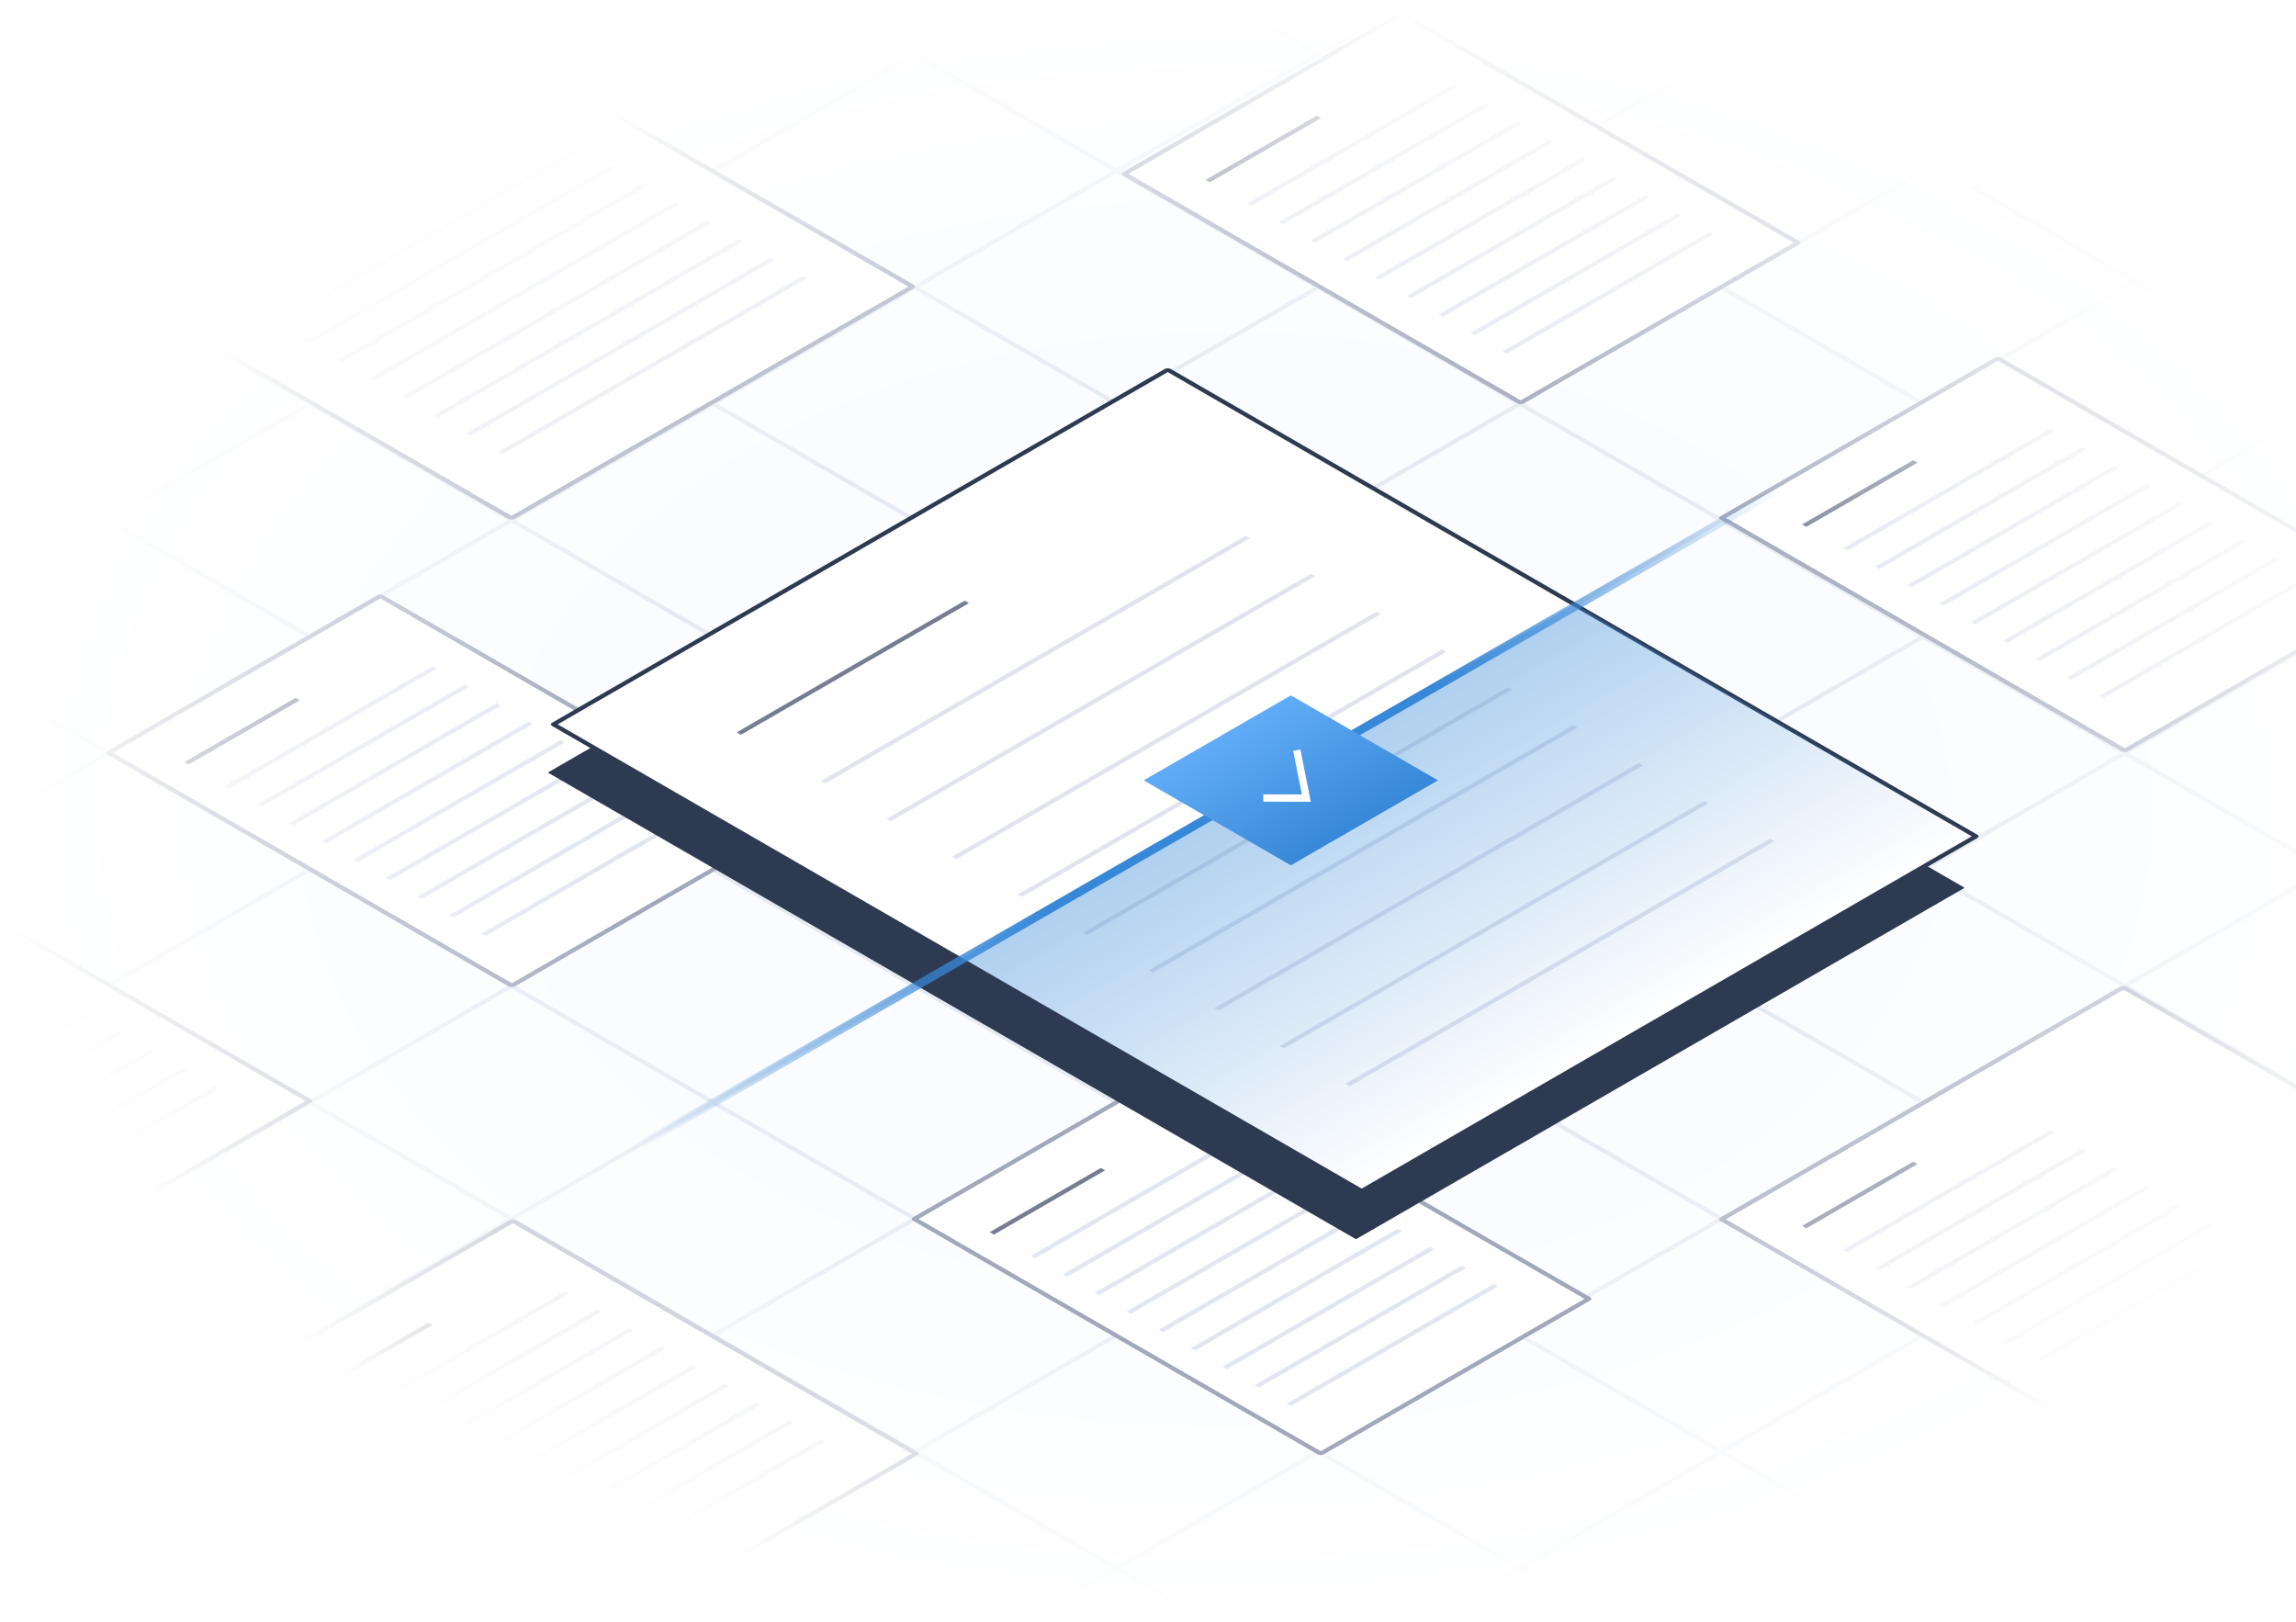 <svg width="470" height="332" viewBox="0 0 470 332" fill="none" xmlns="http://www.w3.org/2000/svg">
<rect x="0" y="0" width="470" height="332" fill="#333333" stroke="none"/>
<g clip-path="url(#clip0_15685_17470)">
<rect width="499" height="332" fill="#FAFCFF"/>
<line y1="-0.5" x2="1048.71" y2="-0.5" transform="matrix(0.866 0.5 -0.866 0.5 -679.652 178.479)" stroke="#E6EBF3"/>
<line y1="-0.5" x2="1048.71" y2="-0.5" transform="matrix(0.866 -0.5 0.866 0.5 228.559 702.836)" stroke="#E6EBF3"/>
<line y1="-0.5" x2="1048.71" y2="-0.5" transform="matrix(0.866 0.5 -0.866 0.5 -349.393 -12.196)" stroke="#E6EBF3"/>
<line y1="-0.5" x2="1048.71" y2="-0.5" transform="matrix(0.866 -0.5 0.866 0.5 -101.699 512.161)" stroke="#E6EBF3"/>
<line y1="-0.5" x2="1048.71" y2="-0.5" transform="matrix(0.866 0.5 -0.866 0.5 -514.523 83.141)" stroke="#E6EBF3"/>
<line y1="-0.5" x2="1048.71" y2="-0.5" transform="matrix(0.866 -0.5 0.866 0.5 63.432 607.498)" stroke="#E6EBF3"/>
<line y1="-0.5" x2="1048.71" y2="-0.5" transform="matrix(0.866 0.5 -0.866 0.5 -184.264 -107.534)" stroke="#E6EBF3"/>
<line y1="-0.5" x2="1048.71" y2="-0.5" transform="matrix(0.866 -0.5 0.866 0.5 -266.828 416.823)" stroke="#E6EBF3"/>
<line y1="-0.5" x2="1048.71" y2="-0.5" transform="matrix(0.866 0.5 -0.866 0.5 104.713 -274.375)" stroke="#E6EBF3"/>
<line y1="-0.5" x2="1048.71" y2="-0.5" transform="matrix(0.866 -0.5 0.866 0.5 -555.805 249.982)" stroke="#E6EBF3"/>
<line y1="-0.5" x2="1048.71" y2="-0.5" transform="matrix(0.866 0.5 -0.866 0.5 -597.088 130.81)" stroke="#E6EBF3"/>
<line y1="-0.5" x2="1048.71" y2="-0.5" transform="matrix(0.866 -0.5 0.866 0.5 145.996 655.167)" stroke="#E6EBF3"/>
<line y1="-0.5" x2="1048.71" y2="-0.5" transform="matrix(0.866 0.5 -0.866 0.5 -266.828 -59.865)" stroke="#E6EBF3"/>
<line y1="-0.5" x2="1048.71" y2="-0.5" transform="matrix(0.866 -0.5 0.866 0.5 -184.264 464.492)" stroke="#E6EBF3"/>
<line y1="-0.5" x2="1048.71" y2="-0.5" transform="matrix(0.866 0.5 -0.866 0.5 22.148 -226.707)" stroke="#E6EBF3"/>
<line y1="-0.5" x2="1048.71" y2="-0.5" transform="matrix(0.866 -0.5 0.866 0.5 -473.24 297.651)" stroke="#E6EBF3"/>
<line y1="-0.5" x2="1048.71" y2="-0.5" transform="matrix(0.866 0.5 -0.866 0.5 -431.959 35.473)" stroke="#E6EBF3"/>
<line y1="-0.5" x2="1048.71" y2="-0.5" transform="matrix(0.866 -0.5 0.866 0.5 -19.133 559.829)" stroke="#E6EBF3"/>
<line y1="-0.5" x2="1048.71" y2="-0.5" transform="matrix(0.866 0.5 -0.866 0.5 -101.699 -155.203)" stroke="#E6EBF3"/>
<line y1="-0.5" x2="1048.71" y2="-0.5" transform="matrix(0.866 -0.5 0.866 0.5 -349.393 369.154)" stroke="#E6EBF3"/>
<line y1="-0.5" x2="1048.71" y2="-0.5" transform="matrix(0.866 0.5 -0.866 0.5 187.277 -322.045)" stroke="#E6EBF3"/>
<line y1="-0.5" x2="1048.71" y2="-0.5" transform="matrix(0.866 -0.5 0.866 0.5 -638.371 202.313)" stroke="#E6EBF3"/>
<line y1="-0.5" x2="1048.71" y2="-0.5" transform="matrix(0.866 0.5 -0.866 0.5 -638.371 154.645)" stroke="#E6EBF3"/>
<line y1="-0.5" x2="1048.71" y2="-0.5" transform="matrix(0.866 -0.5 0.866 0.5 187.279 679.002)" stroke="#E6EBF3"/>
<line y1="-0.5" x2="1048.71" y2="-0.5" transform="matrix(0.866 0.5 -0.866 0.5 -308.111 -36.031)" stroke="#E6EBF3"/>
<line y1="-0.5" x2="1048.71" y2="-0.5" transform="matrix(0.866 -0.5 0.866 0.5 -142.98 488.326)" stroke="#E6EBF3"/>
<line y1="-0.5" x2="1048.71" y2="-0.5" transform="matrix(0.866 0.5 -0.866 0.5 -19.133 -202.872)" stroke="#E6EBF3"/>
<line y1="-0.5" x2="1048.71" y2="-0.5" transform="matrix(0.866 -0.5 0.866 0.5 -431.959 321.485)" stroke="#E6EBF3"/>
<line y1="-0.5" x2="1048.71" y2="-0.5" transform="matrix(0.866 0.5 -0.866 0.5 -473.24 59.307)" stroke="#E6EBF3"/>
<line y1="-0.5" x2="1048.71" y2="-0.5" transform="matrix(0.866 -0.5 0.866 0.5 22.148 583.664)" stroke="#E6EBF3"/>
<line y1="-0.5" x2="1048.71" y2="-0.5" transform="matrix(0.866 0.5 -0.866 0.5 -142.98 -131.369)" stroke="#E6EBF3"/>
<line y1="-0.5" x2="1048.71" y2="-0.5" transform="matrix(0.866 -0.5 0.866 0.5 -308.111 392.988)" stroke="#E6EBF3"/>
<line y1="-0.5" x2="1048.71" y2="-0.5" transform="matrix(0.866 0.5 -0.866 0.5 145.996 -298.21)" stroke="#E6EBF3"/>
<line y1="-0.5" x2="1048.71" y2="-0.5" transform="matrix(0.866 -0.5 0.866 0.5 -597.088 226.147)" stroke="#E6EBF3"/>
<line y1="-0.5" x2="1048.71" y2="-0.5" transform="matrix(0.866 0.5 -0.866 0.5 -555.805 106.976)" stroke="#E6EBF3"/>
<line y1="-0.5" x2="1048.71" y2="-0.5" transform="matrix(0.866 -0.5 0.866 0.5 104.713 631.333)" stroke="#E6EBF3"/>
<line y1="-0.5" x2="1048.71" y2="-0.5" transform="matrix(0.866 0.5 -0.866 0.5 -225.545 -83.7)" stroke="#E6EBF3"/>
<line y1="-0.5" x2="1048.71" y2="-0.5" transform="matrix(0.866 -0.5 0.866 0.5 -225.545 440.657)" stroke="#E6EBF3"/>
<line y1="-0.5" x2="1048.71" y2="-0.5" transform="matrix(0.866 0.5 -0.866 0.5 63.432 -250.541)" stroke="#E6EBF3"/>
<line y1="-0.5" x2="1048.71" y2="-0.5" transform="matrix(0.866 -0.5 0.866 0.5 -514.523 273.816)" stroke="#E6EBF3"/>
<line y1="-0.5" x2="1048.71" y2="-0.5" transform="matrix(0.866 0.5 -0.866 0.5 -390.676 11.638)" stroke="#E6EBF3"/>
<line y1="-0.5" x2="1048.71" y2="-0.5" transform="matrix(0.866 -0.5 0.866 0.5 -60.416 535.995)" stroke="#E6EBF3"/>
<line y1="-0.5" x2="1048.71" y2="-0.5" transform="matrix(0.866 0.5 -0.866 0.5 -60.416 -179.037)" stroke="#E6EBF3"/>
<line y1="-0.5" x2="1048.71" y2="-0.5" transform="matrix(0.866 -0.5 0.866 0.5 -390.676 345.319)" stroke="#E6EBF3"/>
<line y1="-0.5" x2="1048.71" y2="-0.5" transform="matrix(0.866 0.5 -0.866 0.5 228.561 -345.879)" stroke="#E6EBF3"/>
<line y1="-0.5" x2="1048.71" y2="-0.5" transform="matrix(0.866 -0.5 0.866 0.5 -679.652 178.479)" stroke="#E6EBF3"/>
<rect width="64.22" height="95.313" rx="0.144" transform="matrix(0.866 -0.5 0.866 0.5 22.236 154.096)" fill="white" stroke="#A1A8BC"/>
<line y1="-0.5" x2="26.287" y2="-0.5" transform="matrix(0.866 -0.5 0.866 0.5 38.615 156.488)" stroke="#767D93"/>
<line y1="-0.5" x2="48.949" y2="-0.5" transform="matrix(0.866 -0.5 0.866 0.5 47.029 161.348)" stroke="#E2E6F0"/>
<line y1="-0.5" x2="48.949" y2="-0.5" transform="matrix(0.866 -0.5 0.866 0.5 60.121 168.906)" stroke="#E2E6F0"/>
<line y1="-0.5" x2="48.949" y2="-0.5" transform="matrix(0.866 -0.5 0.866 0.5 73.213 176.465)" stroke="#E2E6F0"/>
<line y1="-0.5" x2="48.949" y2="-0.5" transform="matrix(0.866 -0.5 0.866 0.5 86.305 184.023)" stroke="#E2E6F0"/>
<line y1="-0.5" x2="48.949" y2="-0.5" transform="matrix(0.866 -0.5 0.866 0.5 53.574 165.127)" stroke="#E2E6F0"/>
<line y1="-0.5" x2="48.949" y2="-0.5" transform="matrix(0.866 -0.5 0.866 0.5 66.668 172.686)" stroke="#E2E6F0"/>
<line y1="-0.5" x2="48.949" y2="-0.5" transform="matrix(0.866 -0.5 0.866 0.5 79.76 180.244)" stroke="#E2E6F0"/>
<line y1="-0.5" x2="48.949" y2="-0.5" transform="matrix(0.866 -0.5 0.866 0.5 92.85 187.803)" stroke="#E2E6F0"/>
<line y1="-0.5" x2="48.949" y2="-0.5" transform="matrix(0.866 -0.5 0.866 0.5 99.397 191.582)" stroke="#E2E6F0"/>
<rect width="65.537" height="93.723" rx="0.144" transform="matrix(0.866 -0.5 0.866 0.5 230.135 35.582)" fill="white" stroke="#A1A8BC"/>
<line y1="-0.5" x2="26.287" y2="-0.5" transform="matrix(0.866 -0.5 0.866 0.5 247.654 37.316)" stroke="#767D93"/>
<line y1="-0.5" x2="48.949" y2="-0.5" transform="matrix(0.866 -0.5 0.866 0.5 256.068 42.176)" stroke="#E2E6F0"/>
<line y1="-0.5" x2="48.949" y2="-0.5" transform="matrix(0.866 -0.5 0.866 0.5 269.16 49.734)" stroke="#E2E6F0"/>
<line y1="-0.5" x2="48.949" y2="-0.5" transform="matrix(0.866 -0.5 0.866 0.5 282.252 57.293)" stroke="#E2E6F0"/>
<line y1="-0.5" x2="48.949" y2="-0.5" transform="matrix(0.866 -0.5 0.866 0.5 295.344 64.852)" stroke="#E2E6F0"/>
<line y1="-0.5" x2="48.949" y2="-0.5" transform="matrix(0.866 -0.5 0.866 0.5 262.613 45.955)" stroke="#E2E6F0"/>
<line y1="-0.5" x2="48.949" y2="-0.5" transform="matrix(0.866 -0.5 0.866 0.5 275.707 53.514)" stroke="#E2E6F0"/>
<line y1="-0.5" x2="48.949" y2="-0.5" transform="matrix(0.866 -0.5 0.866 0.5 288.799 61.072)" stroke="#E2E6F0"/>
<line y1="-0.5" x2="48.949" y2="-0.5" transform="matrix(0.866 -0.5 0.866 0.5 301.889 68.631)" stroke="#E2E6F0"/>
<line y1="-0.5" x2="48.949" y2="-0.5" transform="matrix(0.866 -0.5 0.866 0.5 308.436 72.41)" stroke="#E2E6F0"/>
<rect width="65.316" height="95.313" rx="0.144" transform="matrix(0.866 -0.5 0.866 0.5 48.422 282.547)" fill="white" stroke="#A1A8BC"/>
<line y1="-0.5" x2="26.287" y2="-0.5" transform="matrix(0.866 -0.5 0.866 0.5 65.748 284.392)" stroke="#767D93"/>
<line y1="-0.5" x2="48.949" y2="-0.5" transform="matrix(0.866 -0.5 0.866 0.5 74.164 289.251)" stroke="#E2E6F0"/>
<line y1="-0.5" x2="48.949" y2="-0.5" transform="matrix(0.866 -0.5 0.866 0.5 87.256 296.81)" stroke="#E2E6F0"/>
<line y1="-0.5" x2="48.949" y2="-0.5" transform="matrix(0.866 -0.5 0.866 0.5 100.348 304.368)" stroke="#E2E6F0"/>
<line y1="-0.5" x2="48.949" y2="-0.5" transform="matrix(0.866 -0.5 0.866 0.5 113.439 311.927)" stroke="#E2E6F0"/>
<line y1="-0.5" x2="48.949" y2="-0.5" transform="matrix(0.866 -0.5 0.866 0.5 80.709 293.03)" stroke="#E2E6F0"/>
<line y1="-0.5" x2="48.949" y2="-0.5" transform="matrix(0.866 -0.5 0.866 0.5 93.803 300.589)" stroke="#E2E6F0"/>
<line y1="-0.5" x2="48.949" y2="-0.5" transform="matrix(0.866 -0.5 0.866 0.5 106.895 308.147)" stroke="#E2E6F0"/>
<line y1="-0.5" x2="48.949" y2="-0.5" transform="matrix(0.866 -0.5 0.866 0.5 119.984 315.706)" stroke="#E2E6F0"/>
<line y1="-0.5" x2="48.949" y2="-0.5" transform="matrix(0.866 -0.5 0.866 0.5 126.531 319.485)" stroke="#E2E6F0"/>
<rect width="65.316" height="95.313" rx="0.144" transform="matrix(0.866 -0.5 0.866 0.5 -75.697 210.375)" fill="white" stroke="#A1A8BC"/>
<line y1="-0.5" x2="48.949" y2="-0.5" transform="matrix(0.866 -0.5 0.866 0.5 -36.863 224.638)" stroke="#E2E6F0"/>
<line y1="-0.5" x2="48.949" y2="-0.5" transform="matrix(0.866 -0.5 0.866 0.5 -23.771 232.196)" stroke="#E2E6F0"/>
<line y1="-0.5" x2="48.949" y2="-0.5" transform="matrix(0.866 -0.5 0.866 0.5 -10.68 239.755)" stroke="#E2E6F0"/>
<line y1="-0.5" x2="48.949" y2="-0.5" transform="matrix(0.866 -0.5 0.866 0.5 -30.316 228.417)" stroke="#E2E6F0"/>
<line y1="-0.5" x2="48.949" y2="-0.5" transform="matrix(0.866 -0.5 0.866 0.5 -17.225 235.976)" stroke="#E2E6F0"/>
<line y1="-0.5" x2="48.949" y2="-0.5" transform="matrix(0.866 -0.5 0.866 0.5 -4.135 243.534)" stroke="#E2E6F0"/>
<line y1="-0.5" x2="48.949" y2="-0.5" transform="matrix(0.866 -0.5 0.866 0.5 2.412 247.313)" stroke="#E2E6F0"/>
<rect width="95.004" height="95.313" rx="0.144" transform="matrix(0.866 -0.5 0.866 0.5 352.43 249.58)" fill="white" stroke="#A1A8BC"/>
<line y1="-0.5" x2="26.287" y2="-0.5" transform="matrix(0.866 -0.5 0.866 0.5 369.756 251.425)" stroke="#767D93"/>
<line y1="-0.5" x2="48.949" y2="-0.5" transform="matrix(0.866 -0.5 0.866 0.5 378.172 256.284)" stroke="#E2E6F0"/>
<line y1="-0.5" x2="48.949" y2="-0.5" transform="matrix(0.866 -0.5 0.866 0.5 391.264 263.843)" stroke="#E2E6F0"/>
<line y1="-0.5" x2="48.949" y2="-0.5" transform="matrix(0.866 -0.5 0.866 0.5 404.355 271.401)" stroke="#E2E6F0"/>
<line y1="-0.5" x2="48.949" y2="-0.5" transform="matrix(0.866 -0.5 0.866 0.5 417.447 278.96)" stroke="#E2E6F0"/>
<line y1="-0.5" x2="48.949" y2="-0.5" transform="matrix(0.866 -0.5 0.866 0.5 384.717 260.063)" stroke="#E2E6F0"/>
<line y1="-0.5" x2="48.949" y2="-0.5" transform="matrix(0.866 -0.5 0.866 0.5 397.811 267.622)" stroke="#E2E6F0"/>
<line y1="-0.5" x2="48.949" y2="-0.5" transform="matrix(0.866 -0.5 0.866 0.5 410.902 275.181)" stroke="#E2E6F0"/>
<line y1="-0.5" x2="48.949" y2="-0.5" transform="matrix(0.866 -0.5 0.866 0.5 423.992 282.739)" stroke="#E2E6F0"/>
<line y1="-0.5" x2="48.949" y2="-0.5" transform="matrix(0.866 -0.5 0.866 0.5 430.539 286.519)" stroke="#E2E6F0"/>
<rect width="65.316" height="95.313" rx="0.144" transform="matrix(0.866 -0.5 0.866 0.5 145.977 130.061)" fill="white" stroke="#A1A8BC"/>
<line y1="-0.5" x2="26.287" y2="-0.5" transform="matrix(0.866 -0.5 0.866 0.5 163.303 131.905)" stroke="#767D93"/>
<line y1="-0.5" x2="48.949" y2="-0.5" transform="matrix(0.866 -0.5 0.866 0.5 171.719 136.765)" stroke="#E2E6F0"/>
<line y1="-0.5" x2="48.949" y2="-0.5" transform="matrix(0.866 -0.5 0.866 0.5 184.811 144.323)" stroke="#E2E6F0"/>
<line y1="-0.5" x2="48.949" y2="-0.5" transform="matrix(0.866 -0.5 0.866 0.5 197.902 151.882)" stroke="#E2E6F0"/>
<line y1="-0.5" x2="48.949" y2="-0.5" transform="matrix(0.866 -0.5 0.866 0.5 210.994 159.44)" stroke="#E2E6F0"/>
<line y1="-0.5" x2="48.949" y2="-0.5" transform="matrix(0.866 -0.5 0.866 0.5 178.264 140.544)" stroke="#E2E6F0"/>
<line y1="-0.5" x2="48.949" y2="-0.5" transform="matrix(0.866 -0.5 0.866 0.5 191.357 148.103)" stroke="#E2E6F0"/>
<line y1="-0.5" x2="48.949" y2="-0.5" transform="matrix(0.866 -0.5 0.866 0.5 204.449 155.661)" stroke="#E2E6F0"/>
<line y1="-0.5" x2="48.949" y2="-0.5" transform="matrix(0.866 -0.5 0.866 0.5 217.539 163.22)" stroke="#E2E6F0"/>
<line y1="-0.5" x2="48.949" y2="-0.5" transform="matrix(0.866 -0.5 0.866 0.5 224.086 166.999)" stroke="#E2E6F0"/>
<rect width="65.316" height="95.313" rx="0.144" transform="matrix(0.866 -0.5 0.866 0.5 352.43 106.001)" fill="white" stroke="#A1A8BC"/>
<line y1="-0.5" x2="26.287" y2="-0.5" transform="matrix(0.866 -0.5 0.866 0.5 369.756 107.846)" stroke="#767D93"/>
<line y1="-0.5" x2="48.949" y2="-0.5" transform="matrix(0.866 -0.5 0.866 0.5 378.172 112.705)" stroke="#E2E6F0"/>
<line y1="-0.5" x2="48.949" y2="-0.5" transform="matrix(0.866 -0.5 0.866 0.5 391.264 120.264)" stroke="#E2E6F0"/>
<line y1="-0.5" x2="48.949" y2="-0.5" transform="matrix(0.866 -0.5 0.866 0.5 404.355 127.822)" stroke="#E2E6F0"/>
<line y1="-0.5" x2="48.949" y2="-0.5" transform="matrix(0.866 -0.5 0.866 0.5 417.447 135.381)" stroke="#E2E6F0"/>
<line y1="-0.5" x2="48.949" y2="-0.5" transform="matrix(0.866 -0.5 0.866 0.5 384.717 116.484)" stroke="#E2E6F0"/>
<line y1="-0.5" x2="48.949" y2="-0.5" transform="matrix(0.866 -0.5 0.866 0.5 397.811 124.043)" stroke="#E2E6F0"/>
<line y1="-0.5" x2="48.949" y2="-0.5" transform="matrix(0.866 -0.5 0.866 0.5 410.902 131.602)" stroke="#E2E6F0"/>
<line y1="-0.5" x2="48.949" y2="-0.5" transform="matrix(0.866 -0.5 0.866 0.5 423.992 139.16)" stroke="#E2E6F0"/>
<line y1="-0.5" x2="48.949" y2="-0.5" transform="matrix(0.866 -0.5 0.866 0.5 430.539 142.939)" stroke="#E2E6F0"/>
<rect width="65.316" height="95.313" rx="0.144" transform="matrix(0.866 -0.5 0.866 0.5 404.172 38.515)" fill="white" stroke="#A1A8BC"/>
<line y1="-0.5" x2="26.287" y2="-0.5" transform="matrix(0.866 -0.5 0.866 0.5 421.498 40.359)" stroke="#767D93"/>
<line y1="-0.5" x2="48.949" y2="-0.5" transform="matrix(0.866 -0.5 0.866 0.5 429.914 45.219)" stroke="#E2E6F0"/>
<line y1="-0.5" x2="48.949" y2="-0.5" transform="matrix(0.866 -0.5 0.866 0.5 443.006 52.777)" stroke="#E2E6F0"/>
<line y1="-0.5" x2="48.949" y2="-0.5" transform="matrix(0.866 -0.5 0.866 0.5 456.098 60.336)" stroke="#E2E6F0"/>
<line y1="-0.5" x2="48.949" y2="-0.5" transform="matrix(0.866 -0.5 0.866 0.5 469.189 67.894)" stroke="#E2E6F0"/>
<line y1="-0.5" x2="48.949" y2="-0.5" transform="matrix(0.866 -0.5 0.866 0.5 436.459 48.998)" stroke="#E2E6F0"/>
<line y1="-0.5" x2="48.949" y2="-0.5" transform="matrix(0.866 -0.5 0.866 0.5 449.553 56.557)" stroke="#E2E6F0"/>
<line y1="-0.5" x2="48.949" y2="-0.5" transform="matrix(0.866 -0.5 0.866 0.5 462.645 64.115)" stroke="#E2E6F0"/>
<rect width="94.818" height="96.208" rx="0.144" transform="matrix(0.866 -0.5 0.866 0.5 21.383 57.975)" fill="white" stroke="#A1A8BC"/>
<line y1="-0.5" x2="38.65" y2="-0.5" transform="matrix(0.866 -0.5 0.866 0.5 42.033 57.9)" stroke="#767D93"/>
<line y1="-0.5" x2="71.969" y2="-0.5" transform="matrix(0.866 -0.5 0.866 0.5 50.447 62.761)" stroke="#E2E6F0"/>
<line y1="-0.5" x2="71.969" y2="-0.5" transform="matrix(0.866 -0.5 0.866 0.5 63.539 70.319)" stroke="#E2E6F0"/>
<line y1="-0.5" x2="71.969" y2="-0.5" transform="matrix(0.866 -0.5 0.866 0.5 76.631 77.878)" stroke="#E2E6F0"/>
<line y1="-0.5" x2="71.969" y2="-0.5" transform="matrix(0.866 -0.5 0.866 0.5 89.723 85.436)" stroke="#E2E6F0"/>
<line y1="-0.5" x2="71.969" y2="-0.5" transform="matrix(0.866 -0.5 0.866 0.5 56.992 66.54)" stroke="#E2E6F0"/>
<line y1="-0.5" x2="71.969" y2="-0.5" transform="matrix(0.866 -0.5 0.866 0.5 70.086 74.099)" stroke="#E2E6F0"/>
<line y1="-0.5" x2="71.969" y2="-0.5" transform="matrix(0.866 -0.5 0.866 0.5 83.178 81.657)" stroke="#E2E6F0"/>
<line y1="-0.5" x2="71.969" y2="-0.5" transform="matrix(0.866 -0.5 0.866 0.5 96.268 89.216)" stroke="#E2E6F0"/>
<line y1="-0.5" x2="71.969" y2="-0.5" transform="matrix(0.866 -0.5 0.866 0.5 102.814 92.995)" stroke="#E2E6F0"/>
<rect width="501.335" height="332.841" fill="url(#paint0_radial_15685_17470)"/>
<rect width="63.374" height="96.062" rx="0.144" transform="matrix(0.866 -0.5 0.866 0.5 187.166 249.515)" fill="white" stroke="#A1A8BC"/>
<line y1="-0.5" x2="26.287" y2="-0.5" transform="matrix(0.866 -0.5 0.866 0.5 203.461 252.705)" stroke="#767D93"/>
<line y1="-0.5" x2="48.949" y2="-0.5" transform="matrix(0.866 -0.5 0.866 0.5 211.875 257.564)" stroke="#E2E6F0"/>
<line y1="-0.5" x2="48.949" y2="-0.5" transform="matrix(0.866 -0.5 0.866 0.5 224.967 265.123)" stroke="#E2E6F0"/>
<line y1="-0.5" x2="48.949" y2="-0.5" transform="matrix(0.866 -0.5 0.866 0.5 238.059 272.682)" stroke="#E2E6F0"/>
<line y1="-0.5" x2="48.949" y2="-0.5" transform="matrix(0.866 -0.5 0.866 0.5 251.15 280.24)" stroke="#E2E6F0"/>
<line y1="-0.5" x2="48.949" y2="-0.5" transform="matrix(0.866 -0.5 0.866 0.5 218.42 261.344)" stroke="#E2E6F0"/>
<line y1="-0.5" x2="48.949" y2="-0.5" transform="matrix(0.866 -0.5 0.866 0.5 231.514 268.902)" stroke="#E2E6F0"/>
<line y1="-0.5" x2="48.949" y2="-0.5" transform="matrix(0.866 -0.5 0.866 0.5 244.605 276.461)" stroke="#E2E6F0"/>
<line y1="-0.5" x2="48.949" y2="-0.5" transform="matrix(0.866 -0.5 0.866 0.5 257.695 284.02)" stroke="#E2E6F0"/>
<line y1="-0.5" x2="48.949" y2="-0.5" transform="matrix(0.866 -0.5 0.866 0.5 264.242 287.799)" stroke="#E2E6F0"/>
<rect width="143.875" height="191.042" rx="0.144" transform="matrix(0.866 -0.5 0.866 0.5 112.133 158.136)" fill="#2E3A51"/>
<rect width="145.2" height="191.042" rx="0.144" transform="matrix(0.866 -0.5 0.866 0.5 113.303 148.269)" fill="white" stroke="#2E3A51"/>
<line y1="-0.5" x2="53.889" y2="-0.5" transform="matrix(0.866 -0.5 0.866 0.5 151.68 150.399)" stroke="#767D93"/>
<line y1="-0.5" x2="100.345" y2="-0.5" transform="matrix(0.866 -0.5 0.866 0.5 168.932 160.359)" stroke="#E1E4ED"/>
<line y1="-0.5" x2="100.345" y2="-0.5" transform="matrix(0.866 -0.5 0.866 0.5 195.768 175.854)" stroke="#E1E4ED"/>
<line y1="-0.5" x2="100.345" y2="-0.5" transform="matrix(0.866 -0.5 0.866 0.5 222.605 191.35)" stroke="#E1E4ED"/>
<line y1="-0.5" x2="100.345" y2="-0.5" transform="matrix(0.866 -0.5 0.866 0.5 249.445 206.846)" stroke="#E1E4ED"/>
<line y1="-0.5" x2="100.345" y2="-0.5" transform="matrix(0.866 -0.5 0.866 0.5 182.348 168.107)" stroke="#E1E4ED"/>
<line y1="-0.5" x2="100.345" y2="-0.5" transform="matrix(0.866 -0.5 0.866 0.5 209.188 183.602)" stroke="#E1E4ED"/>
<line y1="-0.5" x2="100.345" y2="-0.5" transform="matrix(0.866 -0.5 0.866 0.5 236.025 199.098)" stroke="#E1E4ED"/>
<line y1="-0.5" x2="100.345" y2="-0.5" transform="matrix(0.866 -0.5 0.866 0.5 262.863 214.594)" stroke="#E1E4ED"/>
<line y1="-0.5" x2="100.345" y2="-0.5" transform="matrix(0.866 -0.5 0.866 0.5 276.283 222.341)" stroke="#E1E4ED"/>
<path opacity="0.4" d="M197.033 196.144C196.964 196.105 196.964 196.04 197.033 196L322.137 123.772C322.206 123.732 322.318 123.732 322.387 123.772L404.384 171.113C404.453 171.153 404.453 171.217 404.384 171.257L279.281 243.486C279.212 243.526 279.1 243.526 279.031 243.486L197.033 196.144Z" fill="url(#paint1_linear_15685_17470)"/>
<path d="M129.654 235.142L372.594 95.228" stroke="url(#paint2_linear_15685_17470)" stroke-width="1.75"/>
<path d="M234.242 159.801C234.173 159.761 234.173 159.696 234.242 159.656L264.119 142.407C264.188 142.367 264.3 142.367 264.369 142.407L294.245 159.656C294.314 159.696 294.314 159.761 294.245 159.801L264.369 177.05C264.3 177.09 264.188 177.09 264.119 177.05L234.242 159.801Z" fill="url(#paint3_linear_15685_17470)"/>
<path d="M258.605 163.348L267.411 163.367L265.461 153.558" stroke="white" stroke-width="1.5"/>
</g>
<defs>
<radialGradient id="paint0_radial_15685_17470" cx="0" cy="0" r="1" gradientUnits="userSpaceOnUse" gradientTransform="translate(250.667 166.421) rotate(90) scale(166.421 250.667)">
<stop offset="0.51" stop-color="white" stop-opacity="0"/>
<stop offset="1" stop-color="white"/>
</radialGradient>
<linearGradient id="paint1_linear_15685_17470" x1="259.585" y1="159.886" x2="300.709" y2="231.114" gradientUnits="userSpaceOnUse">
<stop stop-color="#3788D8"/>
<stop offset="1" stop-color="#3788D8" stop-opacity="0"/>
</linearGradient>
<linearGradient id="paint2_linear_15685_17470" x1="129.654" y1="234.885" x2="364.29" y2="99.123" gradientUnits="userSpaceOnUse">
<stop stop-color="#3788D8" stop-opacity="0"/>
<stop offset="0.361" stop-color="#3788D8"/>
<stop offset="0.697" stop-color="#3788D8"/>
<stop offset="1" stop-color="#3788D8" stop-opacity="0"/>
</linearGradient>
<linearGradient id="paint3_linear_15685_17470" x1="249.18" y1="151.032" x2="264.244" y2="177.122" gradientUnits="userSpaceOnUse">
<stop stop-color="#61ACF6"/>
<stop offset="1" stop-color="#3788D8"/>
</linearGradient>
<clipPath id="clip0_15685_17470">
<rect width="499" height="332" fill="white"/>
</clipPath>
</defs>
</svg>
